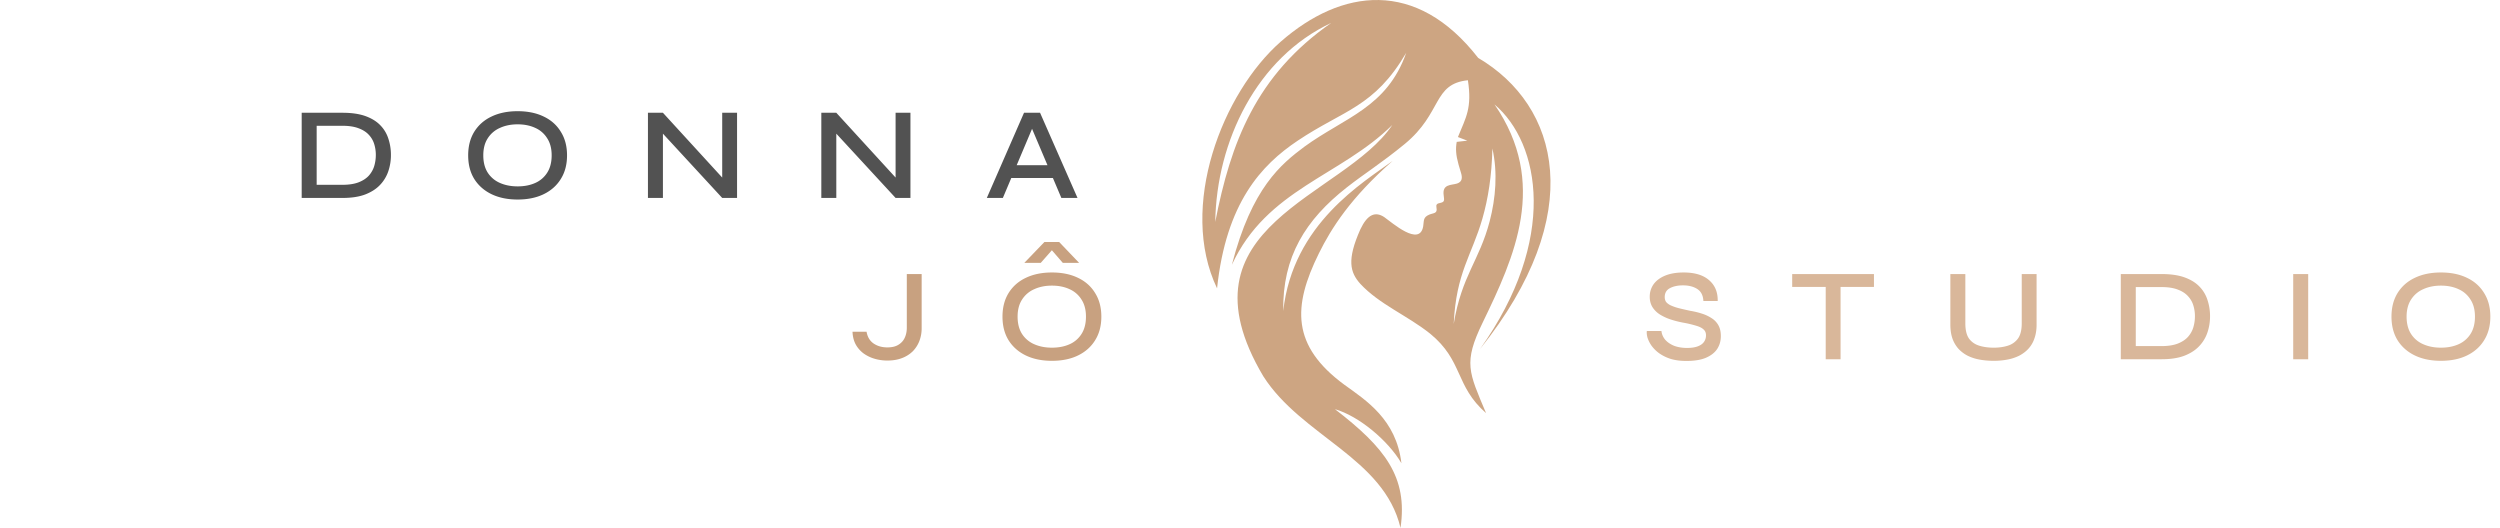 <svg xmlns="http://www.w3.org/2000/svg" width="341" height="72" fill="none" viewBox="0 0 341 72">
  <path fill="#525252"
    d="M46.725 15.381c1.256 0 2.308.156 3.156.466.849.311 1.524.736 2.026 1.273a4.58 4.58 0 0 1 1.076 1.83 6.98 6.98 0 0 1 .34 2.187 6.88 6.88 0 0 1-.358 2.223 5.034 5.034 0 0 1-1.147 1.883c-.514.538-1.19.968-2.026 1.29-.837.312-1.86.467-3.067.467H41.15V15.381h5.576Zm-3.532 9.826h3.515c.884 0 1.62-.114 2.205-.34.586-.228 1.052-.533 1.399-.915.346-.395.591-.83.735-1.31.143-.49.215-.991.215-1.505a4.97 4.97 0 0 0-.215-1.47 3.178 3.178 0 0 0-.735-1.274c-.347-.382-.813-.68-1.399-.896-.586-.227-1.32-.34-2.205-.34h-3.515v8.05Zm27.409 2.008c-1.363 0-2.552-.245-3.568-.735-1.004-.49-1.787-1.183-2.35-2.08-.55-.896-.824-1.966-.824-3.21 0-1.243.275-2.312.825-3.209.562-.908 1.345-1.602 2.349-2.08 1.016-.49 2.205-.735 3.568-.735 1.374 0 2.564.245 3.568.735 1.004.478 1.781 1.172 2.33 2.08.563.897.844 1.966.844 3.21 0 1.243-.281 2.313-.843 3.21-.55.896-1.327 1.589-2.331 2.079-1.004.49-2.194.735-3.568.735Zm0-1.793c.908 0 1.71-.155 2.402-.466a3.657 3.657 0 0 0 1.632-1.399c.407-.633.61-1.422.61-2.366 0-.933-.203-1.71-.61-2.331a3.622 3.622 0 0 0-1.632-1.417c-.693-.323-1.494-.484-2.402-.484-.897 0-1.698.161-2.403.484a3.713 3.713 0 0 0-1.667 1.417c-.407.621-.61 1.398-.61 2.33 0 .945.203 1.734.61 2.367a3.75 3.75 0 0 0 1.667 1.399c.705.31 1.506.466 2.403.466Zm28.517-.538-.61.233v-9.736h2.026V27h-2.026l-8.714-9.45.628-.232V27h-2.044V15.381h2.044l8.696 9.503Zm23.65 0-.61.233v-9.736h2.026V27h-2.026l-8.714-9.45.627-.232V27h-2.044V15.381h2.044l8.697 9.503Zm14.523-.61v-1.739h6.921v1.74h-6.921ZM134.602 27l5.075-11.619h2.187L146.974 27h-2.205l-4.447-10.49h.897L136.79 27h-2.188Z" />
  <path fill="#C8A180"
    d="M123.688 44.697V37.38h2.026v7.405c0 .598-.102 1.166-.305 1.704a4.086 4.086 0 0 1-.896 1.416 4.193 4.193 0 0 1-1.471.933c-.573.227-1.243.34-2.008.34a6.127 6.127 0 0 1-1.757-.25 4.903 4.903 0 0 1-1.506-.736 3.872 3.872 0 0 1-1.058-1.22c-.263-.501-.406-1.075-.43-1.72h1.918c.12.705.437 1.237.951 1.595.525.359 1.153.538 1.882.538.622 0 1.124-.12 1.506-.358.395-.24.682-.556.861-.95.191-.407.287-.867.287-1.381Zm19.793 4.518c-1.362 0-2.552-.245-3.568-.735-1.004-.49-1.787-1.183-2.349-2.08-.55-.896-.825-1.966-.825-3.21 0-1.243.275-2.312.825-3.209.562-.908 1.345-1.602 2.349-2.08 1.016-.49 2.206-.735 3.568-.735 1.375 0 2.564.245 3.568.735 1.004.478 1.781 1.172 2.331 2.08.562.897.843 1.966.843 3.21 0 1.243-.281 2.313-.843 3.21-.55.896-1.327 1.589-2.331 2.079-1.004.49-2.193.735-3.568.735Zm0-1.793c.909 0 1.71-.155 2.403-.466a3.662 3.662 0 0 0 1.632-1.399c.406-.633.609-1.422.609-2.366 0-.933-.203-1.71-.609-2.331a3.627 3.627 0 0 0-1.632-1.417c-.693-.323-1.494-.484-2.403-.484-.896 0-1.697.161-2.402.484a3.708 3.708 0 0 0-1.668 1.417c-.406.621-.61 1.398-.61 2.33 0 .945.204 1.734.61 2.367a3.746 3.746 0 0 0 1.668 1.399c.705.31 1.506.466 2.402.466Zm.986-14.416 2.726 2.851h-2.224l-2.097-2.42 1.201.018-2.116 2.402h-2.241l2.743-2.85h2.008Z" />
  <path fill="#D9B79A"
    d="M224.63 45.145h1.99c.048.442.221.843.52 1.201.311.347.717.622 1.219.825.514.191 1.1.287 1.757.287.586 0 1.07-.072 1.453-.215.382-.144.663-.34.842-.592a1.51 1.51 0 0 0 .287-.914c0-.347-.113-.616-.34-.807-.215-.203-.55-.37-1.004-.502a15.179 15.179 0 0 0-1.74-.413 13.184 13.184 0 0 1-1.703-.43 6.79 6.79 0 0 1-1.488-.681 3.274 3.274 0 0 1-1.022-1.004c-.251-.407-.377-.885-.377-1.435 0-.621.174-1.183.52-1.685.359-.502.885-.897 1.578-1.184.693-.286 1.536-.43 2.528-.43 1.518 0 2.678.353 3.479 1.058.801.693 1.189 1.638 1.165 2.833h-1.954c-.036-.753-.311-1.297-.825-1.632-.514-.334-1.166-.502-1.954-.502-.706 0-1.297.126-1.776.377-.478.25-.717.657-.717 1.219 0 .24.054.448.162.628.119.167.31.322.573.466a6.58 6.58 0 0 0 1.076.394c.466.12 1.034.251 1.704.395a10.6 10.6 0 0 1 1.613.394 5.34 5.34 0 0 1 1.309.628c.383.25.682.574.897.968.215.394.322.878.322 1.452 0 .658-.167 1.243-.502 1.757-.334.502-.848.903-1.542 1.202-.681.287-1.565.43-2.653.43-.825 0-1.548-.095-2.17-.287a5.777 5.777 0 0 1-1.56-.77 4.767 4.767 0 0 1-1.04-1.04 4.133 4.133 0 0 1-.538-1.077c-.095-.358-.125-.663-.089-.914Zm19.825-7.764h11.153v1.757h-11.153v-1.757Zm4.572 1.542h2.026V49h-2.026V38.923Zm26.738 5.182v-6.724h2.026v6.885c0 .73-.101 1.37-.305 1.919a3.878 3.878 0 0 1-.824 1.398c-.359.383-.783.7-1.274.95a6.23 6.23 0 0 1-1.613.52 9.923 9.923 0 0 1-1.829.162c-.67 0-1.303-.054-1.901-.161a6.216 6.216 0 0 1-1.631-.52 4.582 4.582 0 0 1-1.273-.95 4.239 4.239 0 0 1-.825-1.399c-.192-.55-.287-1.19-.287-1.919v-6.885h2.044v6.724c0 .909.167 1.602.502 2.08.347.466.813.789 1.399.968.585.18 1.243.27 1.972.27.705 0 1.345-.09 1.918-.27a2.665 2.665 0 0 0 1.381-.968c.347-.478.52-1.172.52-2.08Zm19.087-6.724c1.255 0 2.307.156 3.156.466.849.311 1.524.736 2.026 1.273a4.58 4.58 0 0 1 1.076 1.83 6.98 6.98 0 0 1 .34 2.187 6.88 6.88 0 0 1-.358 2.223 5.033 5.033 0 0 1-1.148 1.883c-.514.538-1.189.968-2.026 1.29-.837.312-1.859.467-3.066.467h-5.576V37.381h5.576Zm-3.532 9.826h3.514c.885 0 1.62-.114 2.206-.34.585-.228 1.052-.533 1.398-.915.347-.395.592-.83.735-1.31.144-.49.216-.991.216-1.505a4.95 4.95 0 0 0-.216-1.47 3.168 3.168 0 0 0-.735-1.273c-.346-.383-.813-.682-1.398-.897-.586-.227-1.321-.34-2.206-.34h-3.514v8.05Zm21.473-9.826h2.045V49h-2.045V37.381Zm20.147 11.834c-1.363 0-2.552-.245-3.568-.735-1.004-.49-1.787-1.183-2.349-2.08-.55-.896-.825-1.966-.825-3.21 0-1.243.275-2.312.825-3.209.562-.908 1.345-1.602 2.349-2.08 1.016-.49 2.205-.735 3.568-.735 1.375 0 2.564.245 3.568.735 1.004.478 1.781 1.172 2.331 2.08.562.897.843 1.966.843 3.21 0 1.243-.281 2.313-.843 3.21-.55.896-1.327 1.589-2.331 2.079-1.004.49-2.193.735-3.568.735Zm0-1.793c.909 0 1.71-.155 2.403-.466a3.662 3.662 0 0 0 1.632-1.399c.406-.633.609-1.422.609-2.366 0-.933-.203-1.71-.609-2.331a3.627 3.627 0 0 0-1.632-1.417c-.693-.323-1.494-.484-2.403-.484-.896 0-1.697.161-2.402.484a3.708 3.708 0 0 0-1.668 1.417c-.406.621-.61 1.398-.61 2.33 0 .945.204 1.734.61 2.367a3.746 3.746 0 0 0 1.668 1.399c.705.31 1.506.466 2.402.466Z" />
  <path fill="#CDA582" fill-rule="evenodd"
    d="M200.223 10.946c-4.824.495-3.463 4.45-8.616 8.693-3.215 2.637-5.441 3.995-7.915 5.933-5.606 4.408-8.781 9.434-8.657 16.85 1.319-11.948 10.966-17.551 14.923-20.477-5.73 5.026-8.368 9.187-10.058 12.608-3.587 7.249-3.752 12.605 3.463 17.92 2.968 2.142 7.09 4.737 7.791 10.71-1.773-3.048-5.772-6.426-9.069-7.374 6.802 5.233 9.976 9.228 8.945 16.191-2.268-9.557-13.48-12.482-18.716-20.681-12.243-20.64 10.924-24.348 17.602-34.276-7.09 7.005-17.107 8.734-21.889 19.074 2.72-10.545 6.76-13.758 9.893-16.107 5.483-3.997 11.254-5.316 13.892-12.812-4.369 7.457-8.532 7.786-14.799 11.987-4.988 3.338-9.77 8.487-11.006 20.145-5.317-11.123.743-26.695 8.698-33.657 8.245-7.21 18.468-8.651 26.919 2.224 11.049 6.51 15.006 21.258.248 39.714 10.636-14.913 8.244-28.054 1.978-33.37 7.38 10.711 2.722 20.805-1.607 29.745-2.68 5.52-1.896 6.756.454 12.36-4.247-3.71-3.093-7.129-7.627-10.836-3.092-2.472-6.926-3.996-9.523-6.798-1.402-1.566-1.855-3.254 0-7.416.989-2.1 2.061-2.47 3.256-1.689 1.113.784 4.824 4.08 5.319 1.278.124-.784-.041-1.237.823-1.607.578-.247 1.155-.123.99-.948-.083-.411.041-.576.536-.658.577-.124.536-.33.453-.99-.247-1.606 1.03-1.4 1.814-1.647.742-.247.742-.823.536-1.483-.124-.37-.206-.741-.329-1.111-.372-1.32-.413-2.184-.248-3.09l1.442-.166-1.277-.494c1.113-2.72 1.937-3.954 1.361-7.744v-.001Zm3.339 9.31c.742 3.296.453 6.758-.371 9.93-1.443 5.478-3.793 7.332-4.906 14.006.33-7.045 2.474-9.351 3.916-14.378.784-2.718 1.278-5.85 1.361-9.558ZM181.59 3.12c-10.141 4.737-15.665 16.148-15.83 27.149 2.103-10.752 5.524-19.98 15.83-27.15Z"
    clip-rule="evenodd" />
</svg>